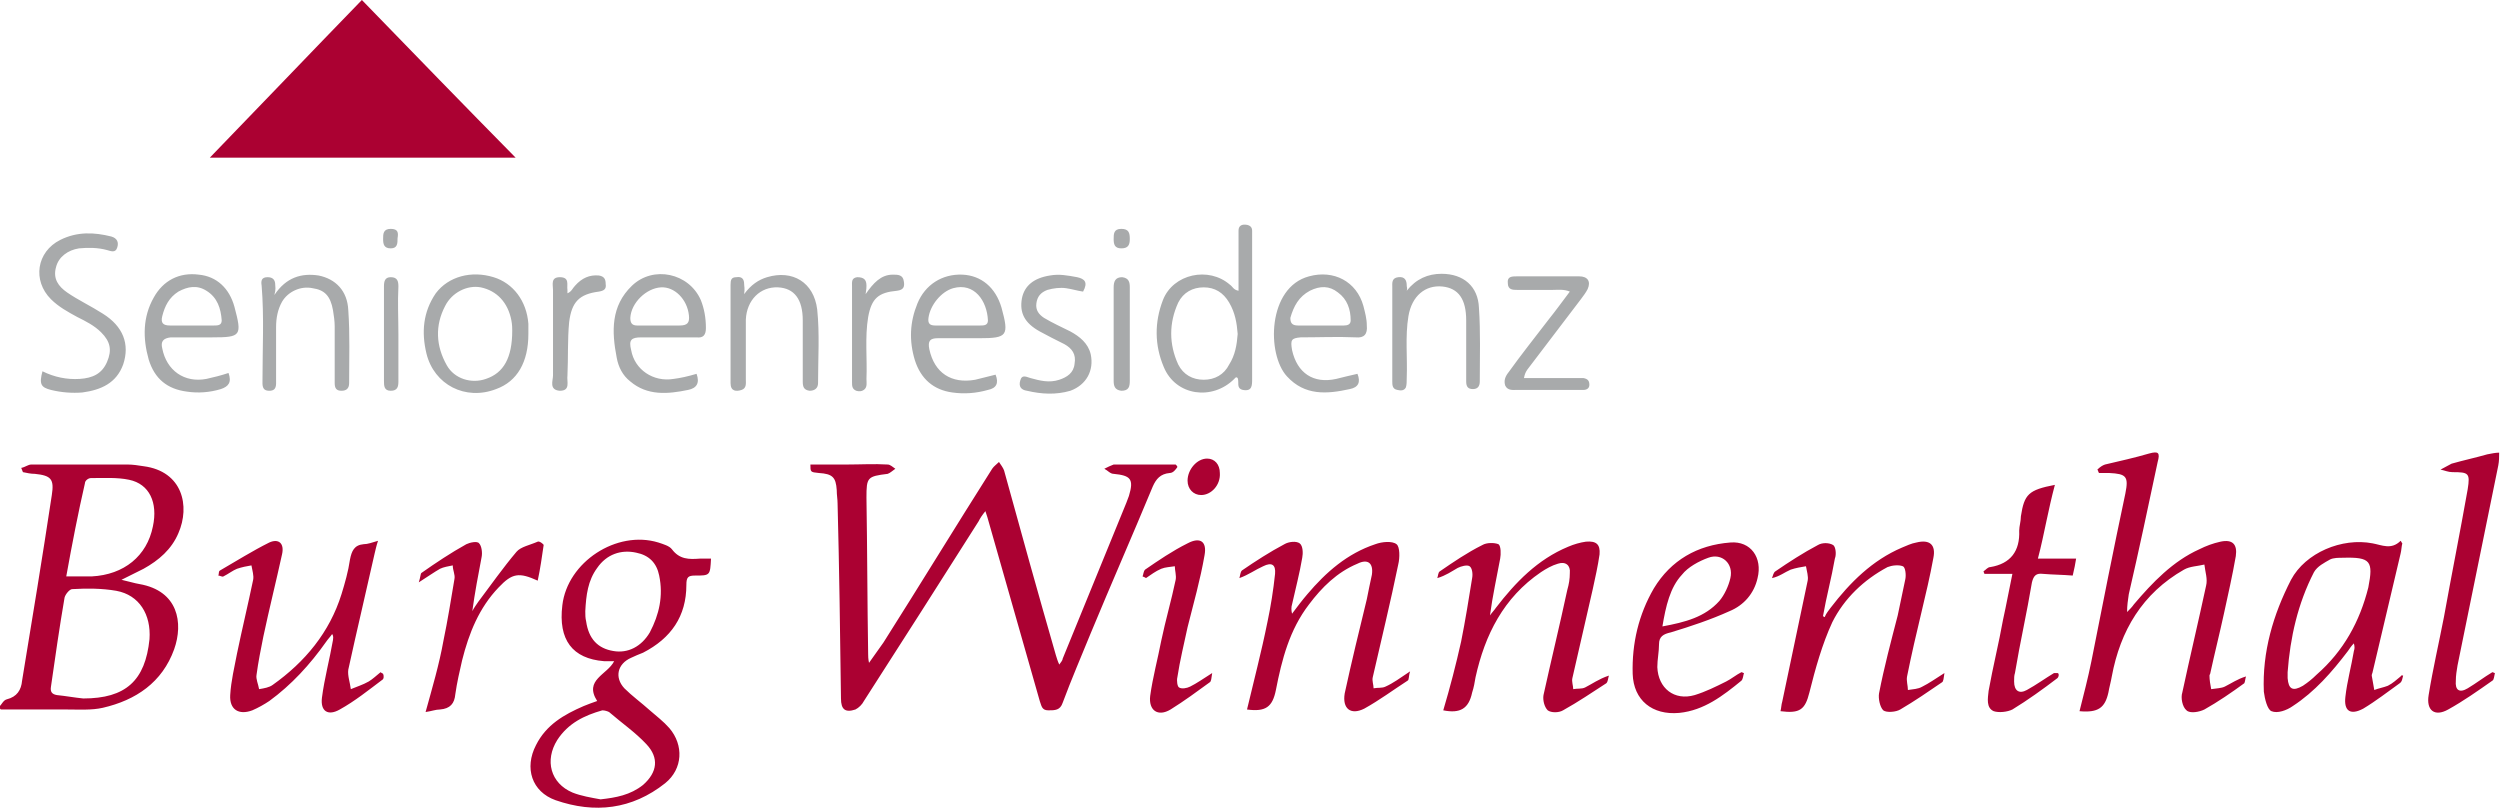 <svg xmlns="http://www.w3.org/2000/svg" width="294" height="95" viewBox="0 0 294.3 95.3" preserveAspectRatio="none"><path fill="#AB0132" d="M24.7 18.6c5.8-6 11.8-12.3 17.9-18.6 6.1 6.3 12 12.4 18.1 18.6h-36zm57.1 49.3c-.8 0-1 .2-1 1.1 0 3.7-1.8 6.3-5.1 8-.5.2-1 .4-1.4.6-1.6.7-2 2.3-.8 3.6.9.9 2 1.7 3 2.6.8.7 1.6 1.3 2.3 2.1 1.7 2 1.6 4.8-.5 6.5-3.9 3.1-8.3 3.6-12.9 2-2.8-1-3.7-3.8-2.3-6.5 1.2-2.4 3.3-3.6 5.6-4.6.5-.2 1-.4 1.6-.6-1.6-2.5 1.2-3.1 2-4.7h-1.2c-3.7-.3-5.4-2.5-4.9-6.6.6-5.1 6.4-8.9 11.3-7.4.6.2 1.3.4 1.6.8.9 1.2 2 1.2 3.3 1.1h1.3c-.1 2-.1 2-1.9 2zM71.7 84c-.2-.1-.5-.2-.8-.2-2.1.6-4 1.5-5.3 3.5-1.5 2.4-.8 5.1 1.8 6.2 1 .4 2.2.6 3.3.8 1.8-.2 3.5-.5 5-1.7 1.7-1.5 1.9-3.2.4-4.8-1.3-1.4-2.9-2.5-4.4-3.8zm5.9-16.1c-.3-1.5-1.2-2.4-2.7-2.7-1.8-.4-3.5.2-4.6 1.8-1.1 1.5-1.3 3.2-1.4 5.1 0 .4 0 .8.1 1.2.3 2.1 1.4 3.2 3.2 3.5 1.7.3 3.3-.5 4.3-2.2 1.1-2.1 1.6-4.3 1.1-6.7zm60.1-12.1c-1.1.1-1.6.7-2 1.6-2.4 5.8-4.9 11.5-7.3 17.3-1.1 2.7-2.3 5.5-3.3 8.2-.3.9-.9.9-1.7.9-.8 0-.8-.6-1-1.1-2-7-4-14.1-6-21.1-.1-.4-.2-.7-.4-1.3-.4.5-.6.8-.8 1.2-4.5 7.1-9 14.2-13.5 21.2-.2.4-.6.8-1 1-1.2.4-1.7 0-1.7-1.3-.1-7.7-.2-15.3-.4-23 0-.5-.1-1-.1-1.6-.1-1.5-.5-1.9-2.1-2-1-.1-1-.1-1-1h4.3c1.6 0 3.2-.1 4.8 0 .3 0 .6.3.9.5-.3.2-.6.5-.9.6-2.4.3-2.5.4-2.5 2.8.1 6.2.1 12.3.2 18.5 0 .2 0 .5.1 1 .7-1 1.2-1.7 1.7-2.4 4.3-6.8 8.5-13.7 12.8-20.5.2-.3.5-.5.8-.8.2.3.5.7.6 1 2 7.3 4 14.5 6.1 21.8.1.3.2.7.4 1.1.2-.3.4-.5.4-.7 2.5-6.1 5-12.3 7.5-18.4.1-.3.2-.5.3-.8.6-2 .2-2.4-1.8-2.6-.4 0-.7-.4-1.1-.6.4-.2.8-.4 1.1-.5h7.3c.1.1.2.2.2.3-.2.3-.5.7-.9.7zm110.1-1c1.7-.4 3.5-.8 5.2-1.3 1.1-.3 1.3-.1 1 1-1.1 5.2-2.2 10.4-3.4 15.6-.1.7-.2 1.3-.2 2.1.3-.3.6-.6.8-.9 2.2-2.6 4.6-5.1 7.7-6.5.8-.4 1.6-.7 2.5-.9 1.4-.3 2 .3 1.8 1.7-.4 2.3-.9 4.5-1.4 6.8-.5 2.3-1.1 4.7-1.6 7 0 .1-.1.2-.1.3 0 .5.1 1.1.2 1.6.6-.1 1.2-.1 1.6-.3.8-.4 1.5-.9 2.5-1.2-.1.3-.1.6-.2.8-1.5 1.1-3.1 2.2-4.7 3.1-.6.3-1.7.5-2.1.1-.5-.4-.7-1.5-.5-2.1.9-4.2 1.9-8.4 2.8-12.6.2-.8-.1-1.6-.2-2.5-.8.2-1.7.2-2.4.6-4.9 2.8-7.5 7.2-8.5 12.6-.1.6-.3 1.3-.4 1.9-.4 1.8-1.2 2.4-3.4 2.2.5-2 1-3.9 1.4-5.9 1.3-6.6 2.6-13.2 4-19.8.4-2 .1-2.3-1.9-2.4h-1.2c-.1-.1-.1-.3-.2-.4.3-.3.6-.5.9-.6zm-32.3 16.9c2.3-3 4.9-5.6 8.4-7.1.5-.2 1.1-.5 1.7-.6 1.6-.4 2.3.3 2 1.8-.4 2.2-.9 4.3-1.4 6.4-.6 2.5-1.2 5.1-1.7 7.6-.1.5.1 1.1.1 1.6.6-.1 1.2-.1 1.7-.4.8-.4 1.5-.9 2.6-1.6-.1.6-.1 1-.3 1.1-1.6 1.1-3.2 2.2-4.9 3.2-.5.3-1.6.4-2 .1-.4-.4-.6-1.4-.5-2 .6-3.1 1.4-6.1 2.2-9.2.3-1.4.6-2.9.9-4.3.1-.5 0-1.4-.3-1.5-.5-.2-1.3-.1-1.8.1-2.8 1.5-5.1 3.7-6.5 6.5-1.2 2.6-2 5.5-2.7 8.3-.5 2-1.1 2.5-3.4 2.2.1-.4.1-.8.2-1.1 1-4.8 2-9.5 3-14.3.1-.5-.1-1.1-.2-1.7-.6.1-1.2.2-1.8.4-.7.3-1.3.8-2.2 1 .1-.3.2-.7.4-.8 1.6-1.1 3.3-2.2 5-3.1.5-.3 1.3-.3 1.8 0 .3.2.4 1.1.2 1.6-.4 2.3-1 4.5-1.4 6.8.1 0 .1.1.2.1.2-.5.5-.8.7-1.1zm-43.5 4c.5-2.5.9-5 1.3-7.5.1-.5 0-1.2-.3-1.4-.3-.2-1 0-1.4.2-.7.4-1.4.9-2.4 1.2.1-.3.1-.7.3-.8 1.6-1.1 3.2-2.2 5-3.1.5-.3 1.4-.3 1.9-.1.3.2.3 1.2.2 1.7-.4 2.2-.9 4.4-1.2 6.7.2-.3.5-.6.7-.9 2.3-3 4.9-5.7 8.5-7.2.7-.3 1.4-.5 2.1-.6 1.2-.1 1.7.3 1.6 1.5-.2 1.4-.5 2.7-.8 4.1L185.1 80c-.1.4.1.9.1 1.3.5-.1 1 0 1.4-.2.8-.4 1.6-1 2.8-1.4-.1.3-.1.7-.3.9-1.7 1.1-3.3 2.2-5.1 3.2-.5.3-1.4.3-1.8 0-.4-.4-.6-1.2-.5-1.8.9-4.1 1.9-8.2 2.8-12.4.2-.7.3-1.3.3-2 .1-.9-.5-1.4-1.4-1.1-.7.2-1.4.6-2 1-4.4 3-6.6 7.4-7.7 12.4-.1.6-.2 1.2-.4 1.8-.4 1.9-1.4 2.5-3.4 2.1.8-2.7 1.5-5.4 2.1-8.1zm-22.8-2.3c.4-1.9.7-3.8.9-5.7.1-1.1-.4-1.4-1.4-.9-.9.4-1.7 1-2.8 1.4.1-.3.1-.7.3-.9 1.6-1.1 3.3-2.2 5-3.1.5-.3 1.4-.4 1.8-.1.4.3.4 1.2.3 1.7-.3 1.8-.8 3.7-1.2 5.5-.1.3-.1.7 0 1.1.6-.8 1.2-1.6 1.8-2.3 2.2-2.6 4.7-4.8 8-5.9.8-.3 2-.4 2.5 0 .4.3.4 1.6.2 2.4-.9 4.4-2 8.9-3 13.3-.1.4.1.9.1 1.3.5-.1 1 0 1.4-.2.9-.4 1.7-1 2.9-1.8-.2.6-.1 1-.3 1.1-1.7 1.1-3.3 2.3-5.1 3.3-1.6.8-2.6 0-2.3-1.8.8-3.7 1.7-7.4 2.6-11.1.2-1 .4-2 .6-2.9.2-1.4-.5-1.9-1.7-1.3-2.4 1-4.2 2.8-5.7 4.8-2.3 3-3.2 6.5-3.9 10.1-.4 2-1.2 2.6-3.4 2.3.8-3.4 1.7-6.8 2.4-10.3zM45 80.2c-1.6 1.2-3.2 2.5-5 3.5-1.4.8-2.3.2-2.1-1.4.3-2.3.9-4.5 1.3-6.8 0-.2.1-.4-.1-.7-.2.3-.5.6-.7.9-1.9 2.7-4.1 5.1-6.7 7-.6.4-1.3.8-2 1.1-1.6.6-2.7-.1-2.6-1.8.1-1.7.5-3.3.8-4.9.6-2.9 1.3-5.8 1.9-8.7.1-.5-.1-1.1-.2-1.7-.6.1-1.1.2-1.7.4-.5.2-1 .6-1.6.9-.1.1-.4-.1-.6-.1.1-.2 0-.5.2-.6 1.9-1.1 3.8-2.3 5.8-3.3 1.1-.5 1.8.1 1.5 1.4-.7 3.2-1.5 6.4-2.2 9.7-.3 1.5-.6 3-.8 4.5-.1.5.2 1.1.3 1.7.6-.1 1.2-.2 1.6-.5 3.8-2.7 6.7-6.2 8.1-10.7.4-1.3.8-2.7 1-4.1.2-1 .5-1.7 1.6-1.8.5 0 1-.2 1.7-.4-.2.6-.3 1.1-.4 1.5-1 4.5-2.1 9.1-3.1 13.7-.1.7.2 1.5.3 2.3.7-.3 1.4-.5 2.1-.9.5-.3.9-.7 1.4-1.1.1.1.2.1.3.2.1.2.1.6-.1.7zm248.4.1c-1.7 1.2-3.4 2.4-5.2 3.4-1.6.9-2.6.1-2.3-1.7.5-3.1 1.2-6.1 1.8-9.2.9-5 1.9-10 2.8-15.1.3-1.9.1-2-1.8-2-.5 0-.9-.2-1.4-.3.4-.2.9-.5 1.3-.7 1.4-.4 2.8-.7 4.2-1.1.5-.1 1-.2 1.4-.2 0 .5 0 1-.1 1.5-1.6 7.9-3.2 15.7-4.8 23.6-.1.6-.2 1.2-.2 1.8-.1 1.1.4 1.5 1.4.9 1-.6 1.9-1.3 2.9-1.9.1 0 .2.1.3.1-.1.4-.1.8-.3.9zm-51.2-.3c-1.7 1.3-3.5 2.6-5.3 3.7-.6.3-1.6.4-2.2.2-.9-.4-.7-1.5-.6-2.4.5-2.8 1.2-5.6 1.7-8.4.4-1.8.7-3.5 1.1-5.4h-3.3c0-.1-.1-.2-.1-.3.3-.2.5-.5.8-.5 2.4-.4 3.5-1.9 3.4-4.3 0-.5.2-1.1.2-1.7.4-2.6.9-3.1 4-3.7-.4 1.5-.7 2.9-1 4.3-.3 1.4-.6 2.9-1 4.4h4.5c-.1.6-.2 1.2-.4 2-1.2-.1-2.3-.1-3.5-.2-.8-.1-1.1.2-1.3 1-.6 3.6-1.4 7.1-2 10.7-.1.3-.1.6-.1 1 0 1.1.6 1.5 1.5 1 1.1-.6 2.2-1.4 3.2-2h.4c.2 0 .2.4 0 .6zm-190-4.4c.5-2.4.9-4.9 1.3-7.3.1-.5-.2-1-.2-1.6-.5.1-1.1.2-1.5.4-.7.4-1.4.9-2.5 1.6.2-.6.2-1 .3-1.1 1.7-1.2 3.5-2.4 5.3-3.4.4-.2 1.3-.4 1.5-.1.3.3.4 1.1.3 1.6-.4 2.1-.8 4.2-1.1 6.4.2-.4.5-.8.7-1.1 1.5-2 2.9-4 4.5-5.9.5-.6 1.6-.8 2.5-1.2.2-.1.7.3.7.4-.2 1.4-.4 2.8-.7 4.2-2.2-1-3-.9-4.6.8-2.3 2.4-3.5 5.4-4.3 8.6-.3 1.3-.6 2.6-.8 4-.1 1.1-.6 1.7-1.8 1.8-.5 0-1 .2-1.7.3.8-2.9 1.6-5.6 2.1-8.4zm82.6-8.4c1.6-1.1 3.2-2.2 5-3.1 1.5-.8 2.3-.2 2 1.4-.5 2.9-1.3 5.7-2 8.5-.4 1.9-.9 3.9-1.2 5.9-.1.4 0 1.1.2 1.2.3.2.9.1 1.3-.1.8-.4 1.5-.9 2.6-1.6-.1.6-.1 1-.3 1.1-1.5 1.1-3 2.2-4.6 3.2-1.5.9-2.6.1-2.4-1.6.3-2.2.9-4.4 1.3-6.5.5-2.4 1.2-4.8 1.7-7.2.1-.5-.1-1.1-.1-1.6-.6.1-1.1.1-1.6.3-.7.3-1.2.7-1.8 1.1-.1-.1-.2-.1-.4-.2.1-.2.1-.6.3-.8zm6.6-8.8c-.9 0-1.6-.7-1.6-1.7 0-1.3 1.1-2.6 2.3-2.6.9 0 1.5.7 1.5 1.7.1 1.4-1 2.6-2.2 2.6zM3.7 54.8H15c.6 0 1.3.1 1.9.2 4.6.6 5.5 4.7 4.1 7.9-.8 1.9-2.3 3.2-4.1 4.2l-2.6 1.3c.9.2 1.5.4 2.1.5 4.6.8 5.2 4.6 4.1 7.7-1.4 3.9-4.5 6-8.4 6.9-1.3.3-2.8.2-4.2.2H.1c-.1-.1-.2-.2-.2-.3.3-.3.5-.8.9-.9 1.2-.3 1.7-1.1 1.8-2.2C3.8 73 5 65.7 6.1 58.4c.3-1.9-.1-2.3-2-2.5-.5 0-.9-.1-1.4-.2-.1-.2-.1-.3-.2-.5.5-.1.8-.4 1.2-.4zM7.8 68h3c3.8-.2 6.5-2.4 7.2-5.9.6-2.8-.4-5-2.8-5.5-1.4-.3-3-.2-4.5-.2-.3 0-.7.3-.7.6-.8 3.5-1.5 7.1-2.2 11zm5.9 1.7c-1.7-.3-3.5-.3-5.2-.2-.3 0-.8.6-.9 1C7 74 6.5 77.5 6 81c-.1.6.1.9.7 1 1 .1 2.1.3 3.1.4 5 0 7.3-2.1 7.8-7 .2-2.9-1.2-5.2-3.9-5.7zm269.2 10c-.1.3-.1.7-.4.9-1.4 1-2.8 2.1-4.3 3-1.5.8-2.3.3-2.1-1.4.2-1.8.7-3.6 1-5.4.1-.3.1-.5 0-.9-.3.3-.5.6-.7.9-1.9 2.5-3.9 4.8-6.5 6.5-.7.5-1.8.9-2.5.6-.5-.2-.8-1.5-.9-2.3-.2-4.7 1.1-9.1 3.2-13.2 1.7-3.2 6-5 9.6-4.3 1.1.2 2.2.8 3.3-.3.1.1.1.2.2.3-.1.4-.1.8-.2 1.2-1.1 4.7-2.2 9.3-3.3 14 0 .1-.1.2-.1.4.1.6.2 1.1.3 1.7.5-.2 1.1-.3 1.6-.5.6-.3 1-.7 1.5-1.1.1-.2.2-.1.3-.1zm-7.1-13.9c-.5 0-1.1 0-1.5.2-.7.4-1.5.8-1.9 1.5-1.9 3.7-2.8 7.7-3.1 11.8v.7c.1 1.3.6 1.6 1.8.9.6-.4 1.1-.8 1.6-1.3 3.2-2.8 5.1-6.3 6.1-10.3.6-3.1.3-3.6-3-3.5zM195.3 76c0 .9-.2 1.8-.2 2.7.1 2.5 2 4 4.4 3.3 1.3-.4 2.5-1 3.7-1.6.6-.3 1.2-.8 1.8-1.1.1 0 .2.1.3.1-.1.3-.1.7-.3.9-2.2 1.8-4.4 3.5-7.3 3.8-3.2.3-5.4-1.5-5.5-4.6-.1-3.6.7-7 2.5-10.1 2-3.3 5.1-5.1 9-5.4 2.4-.2 3.8 1.8 3.2 4.2-.4 1.8-1.6 3.2-3.3 3.9-2.2 1-4.6 1.8-6.9 2.5-.9.2-1.4.5-1.4 1.4zm.4-2.1c2.7-.5 5-1.1 6.7-3 .6-.7 1.1-1.8 1.3-2.7.4-1.7-1-3-2.6-2.4-1.1.4-2.4 1.1-3.1 2-1.4 1.5-1.9 3.7-2.3 6.1z"/><path fill="#a8aaab" d="M82 44.1c.4 1.1 0 1.7-1 1.9-2.4.5-4.8.7-6.8-1-.9-.7-1.4-1.7-1.6-2.8-.6-3.1-.7-6.1 1.8-8.5 2.5-2.4 6.7-1.5 8.1 1.7.4 1 .6 2.1.6 3.3 0 .8-.3 1.2-1.1 1.1h-6.5c-1.2 0-1.5.3-1.2 1.5.4 2.3 2.6 3.8 5 3.4.8-.1 1.7-.3 2.7-.6zM6 46c1.2.3 2.5.4 3.7.3 2.2-.3 4-1.1 4.8-3.3.8-2.4 0-4.5-2.4-6-1.4-.9-2.9-1.6-4.2-2.5-1-.7-1.7-1.6-1.3-3 .3-1.2 1.4-2 2.7-2.2 1.1-.1 2.2-.1 3.3.2.4.1 1 .4 1.2-.3.2-.6 0-1.1-.7-1.3-2-.5-4-.6-6 .4-2.8 1.4-3.3 4.8-1.1 7 .9.9 2 1.5 3.1 2.1 1 .5 2 1 2.8 1.8 1.1 1.1 1.3 2.1.7 3.5-.6 1.4-1.7 1.9-3.2 2-1.5.1-3-.2-4.4-.9-.4 1.5-.2 1.9 1 2.2zm81.6-12.5c0-.6-.3-.9-.9-.8-.6 0-.7.3-.7.9v11.6c0 1 .7 1 1.3.8.6-.2.5-.8.5-1.2v-7.1c.1-2.3 1.7-3.9 3.8-3.8 1.9.1 2.9 1.4 2.9 3.9V45c0 .6.1 1 .8 1.1.6 0 1-.3 1-.9 0-2.9.2-5.8-.1-8.7-.4-3.2-2.9-4.7-5.9-3.8-1 .3-1.9.9-2.7 2 .1-.7 0-.9 0-1.2zm78 .2c0-.6-.2-1.1-1-1-.8.1-.7.7-.7 1.2V45c0 .4 0 .9.6 1 .4.1.8.1 1-.3.1-.3.1-.7.1-1.1.1-2.4-.2-4.9.2-7.3.4-2.4 2-3.7 4-3.5 1.9.2 2.8 1.5 2.8 4V45c0 .6.2.9.8.9.6 0 .8-.4.8-.9 0-2.9.1-5.8-.1-8.7-.1-2.5-1.8-4-4.4-4-1.6 0-3 .6-4.1 2 .1-.3 0-.4 0-.6zm-133.2-.1c0-.6-.3-.9-.9-.9-.7 0-.8.4-.7 1 .3 3.7.1 7.4.1 11.1 0 .6-.1 1.3.8 1.3s.8-.7.8-1.3v-6.2c0-1.1.2-2.1.7-3 .7-1.2 2.2-1.9 3.6-1.6 1.4.2 2.1.9 2.4 2.6.1.6.2 1.3.2 1.9v6.7c0 .6.2.9.8.9.6 0 .9-.3.9-.9 0-2.9.1-5.8-.1-8.6-.1-2.3-1.5-3.7-3.5-4.1-2-.3-3.8.2-5.2 2.3.2-.7.1-1 .1-1.2zm147.4 10c2.1-2.8 4.2-5.5 6.3-8.3.3-.4.6-.8.8-1.2.4-.9 0-1.5-1-1.5h-7.3c-.6 0-1.2 0-1.1.8 0 .8.6.8 1.1.8h4.2c.6 0 1.3-.1 2 .2-.9 1.2-1.7 2.3-2.5 3.3-1.6 2.1-3.2 4.1-4.7 6.2-.4.5-.6 1-.4 1.6.3.6.9.5 1.4.5h7.8c.4 0 .7-.2.7-.6 0-.5-.2-.7-.7-.8h-7c.1-.5.2-.7.4-1zm-53-10.9c-1.1-.2-2.1-.4-3.2-.2-1.9.3-3 1.2-3.3 2.7-.3 1.7.3 2.9 2.1 3.9.9.5 1.9 1 2.9 1.5.9.5 1.4 1.2 1.2 2.3-.1 1.1-.9 1.6-1.8 1.9-1.2.4-2.3.1-3.4-.2-.4-.1-1-.5-1.2.3-.2.7.1 1.1.8 1.2 1.7.4 3.4.5 5.1 0 1.9-.7 2.8-2.4 2.4-4.3-.3-1.3-1.3-2.1-2.4-2.7-1-.5-2.1-1-3.1-1.6-.6-.4-1-.9-.9-1.7.1-.8.5-1.3 1.3-1.6.7-.2 1.5-.3 2.2-.2.7.1 1.3.3 2 .4.6-1.1.2-1.5-.7-1.7zm-60 1.5c-.1-.6.3-1.5-.9-1.5-1.1 0-.8.9-.8 1.5v10.1c0 .6-.5 1.7.8 1.8 1.3 0 .8-1.1.9-1.8.1-2.1 0-4.2.2-6.3.3-2.4 1.2-3.3 3.5-3.6.6-.1.9-.3.8-.9 0-.6-.2-.9-.8-1-1.1-.1-2 .3-2.8 1.2-.3.3-.4.7-.9.9v-.4zm35.2-.5c0-.7-.3-1-1.1-1-.7.1-.6.6-.6 1.1v11.3c0 .4 0 .8.5 1 .3.1.7.1 1-.2.3-.3.2-.8.2-1.2.1-2.4-.2-4.9.2-7.3.4-2.2 1.2-2.9 3.4-3.1.8-.1.9-.5.8-1.1-.1-.8-.7-.8-1.3-.8-1.4 0-2.3 1-3.2 2.3.1-.6.1-.8.1-1zm29.1 11.2c0 .6.1 1.1.9 1.2.9 0 1-.5 1-1.2v-11c0-.6-.1-1.1-.9-1.2-.8 0-1 .5-1 1.2v11zM46.9 33.8c0-.6-.1-1.1-.9-1.1-.7 0-.8.5-.8 1.1v11.1c0 .6 0 1.2.8 1.2s.9-.5.9-1.1v-5.5c0-2-.1-3.8 0-5.7zM132 27c-.9 0-.9.6-.9 1.2s.1 1.1.9 1.1 1-.4 1-1.1c0-.7-.1-1.2-1-1.2zm-86 0c-.9 0-.9.6-.9 1.2s.1 1.1.9 1.1.8-.6.8-1.2c.1-.6.1-1.1-.8-1.1zm101.4 17.7c0 .8 0 1.5-1.1 1.3-.8-.2-.4-.9-.6-1.4-.2-.2-.3 0-.4.1-2.6 2.6-6.9 2-8.3-1.4-1.1-2.6-1.1-5.3-.1-7.9 1.2-3.1 5.4-4 7.9-1.8.3.2.4.6 1 .7v-5.2-1.9c0-.5.3-.7.7-.7.5 0 .9.2.9.7v17.5zm-1.7-5.3c-.1-1.3-.3-2.5-1-3.7-.7-1.2-1.7-1.8-3-1.8s-2.4.6-3 1.8c-1.1 2.4-1.1 4.9 0 7.3.6 1.2 1.7 1.8 3 1.8s2.4-.6 3-1.8c.7-1.1.9-2.3 1-3.6zm-83.5 0c0 3.3-1.3 5.6-3.8 6.5-3.6 1.4-7.3-.5-8.2-4.2-.6-2.5-.4-4.9 1.1-7.1 1.5-2 4.2-2.7 6.8-1.9 2.3.7 3.9 2.8 4.1 5.5v1.2zm-1.9-.4c0-.2 0-.7-.1-1.2-.4-2.1-1.7-3.5-3.6-3.9-1.6-.3-3.4.6-4.2 2.2-1.2 2.3-1.1 4.7.2 7 .9 1.6 2.9 2.2 4.6 1.6 2.1-.7 3.1-2.5 3.1-5.7zm-41.2 2.1c.5 2.6 2.6 4.1 5.2 3.6.9-.2 1.7-.4 2.6-.7.4 1.1 0 1.6-.9 1.9-1.3.4-2.7.5-4 .3-2.3-.3-3.8-1.5-4.5-3.8-.7-2.5-.7-5 .6-7.3 1.1-2 3-3 5.3-2.7 2.1.2 3.6 1.6 4.2 3.8.9 3.4.8 3.6-2.6 3.6h-4.9c-.9.1-1.2.5-1 1.3zm.9-2.7h5.2c.4 0 .9 0 .9-.6-.1-1.4-.5-2.7-1.8-3.5-1.1-.7-2.2-.5-3.3.1-1.1.7-1.6 1.7-1.9 2.9-.2.8.1 1.1.9 1.1zm57.6 0H80c.9 0 1.2-.3 1.1-1.2-.2-1.9-1.7-3.4-3.3-3.3-1.7.1-3.5 1.8-3.6 3.6 0 .6.2.9.8.9h2.6zm31.8 2.8c.6 2.8 2.6 4.1 5.4 3.6l2.4-.6c.4 1 .1 1.6-.9 1.8-1.4.4-2.8.5-4.2.3-2.2-.3-3.7-1.6-4.4-3.8-.7-2.3-.6-4.5.3-6.7.9-2.2 2.9-3.5 5.3-3.4 2.2.1 3.9 1.5 4.6 3.9.9 3.3.7 3.6-2.6 3.6h-4.9c-.9 0-1.2.3-1 1.3zm-.1-3.7c-.1.7.2.9.8.9H115.4c.4 0 .9 0 .9-.6-.1-2.3-1.6-4.5-4.1-3.8-1.4.4-2.7 2-2.9 3.5zm42.8 3.8c.6 2.7 2.5 4 5.2 3.4.8-.2 1.6-.4 2.5-.6.4 1 .1 1.6-.9 1.8-2.7.6-5.3.8-7.4-1.5-2.4-2.6-2.3-10.5 2.6-11.8 2.9-.8 5.6.6 6.4 3.5.2.8.4 1.5.4 2.3.1 1-.3 1.5-1.3 1.4-2.2-.1-4.3 0-6.5 0-1.1.1-1.2.3-1 1.5zm.7-2.9h5.4c.4 0 .8-.1.8-.6 0-1.3-.4-2.5-1.5-3.3-1-.8-2.1-.8-3.3-.2-1.3.7-1.9 1.8-2.3 3.2 0 .6.2.9.9.9z"/></svg>